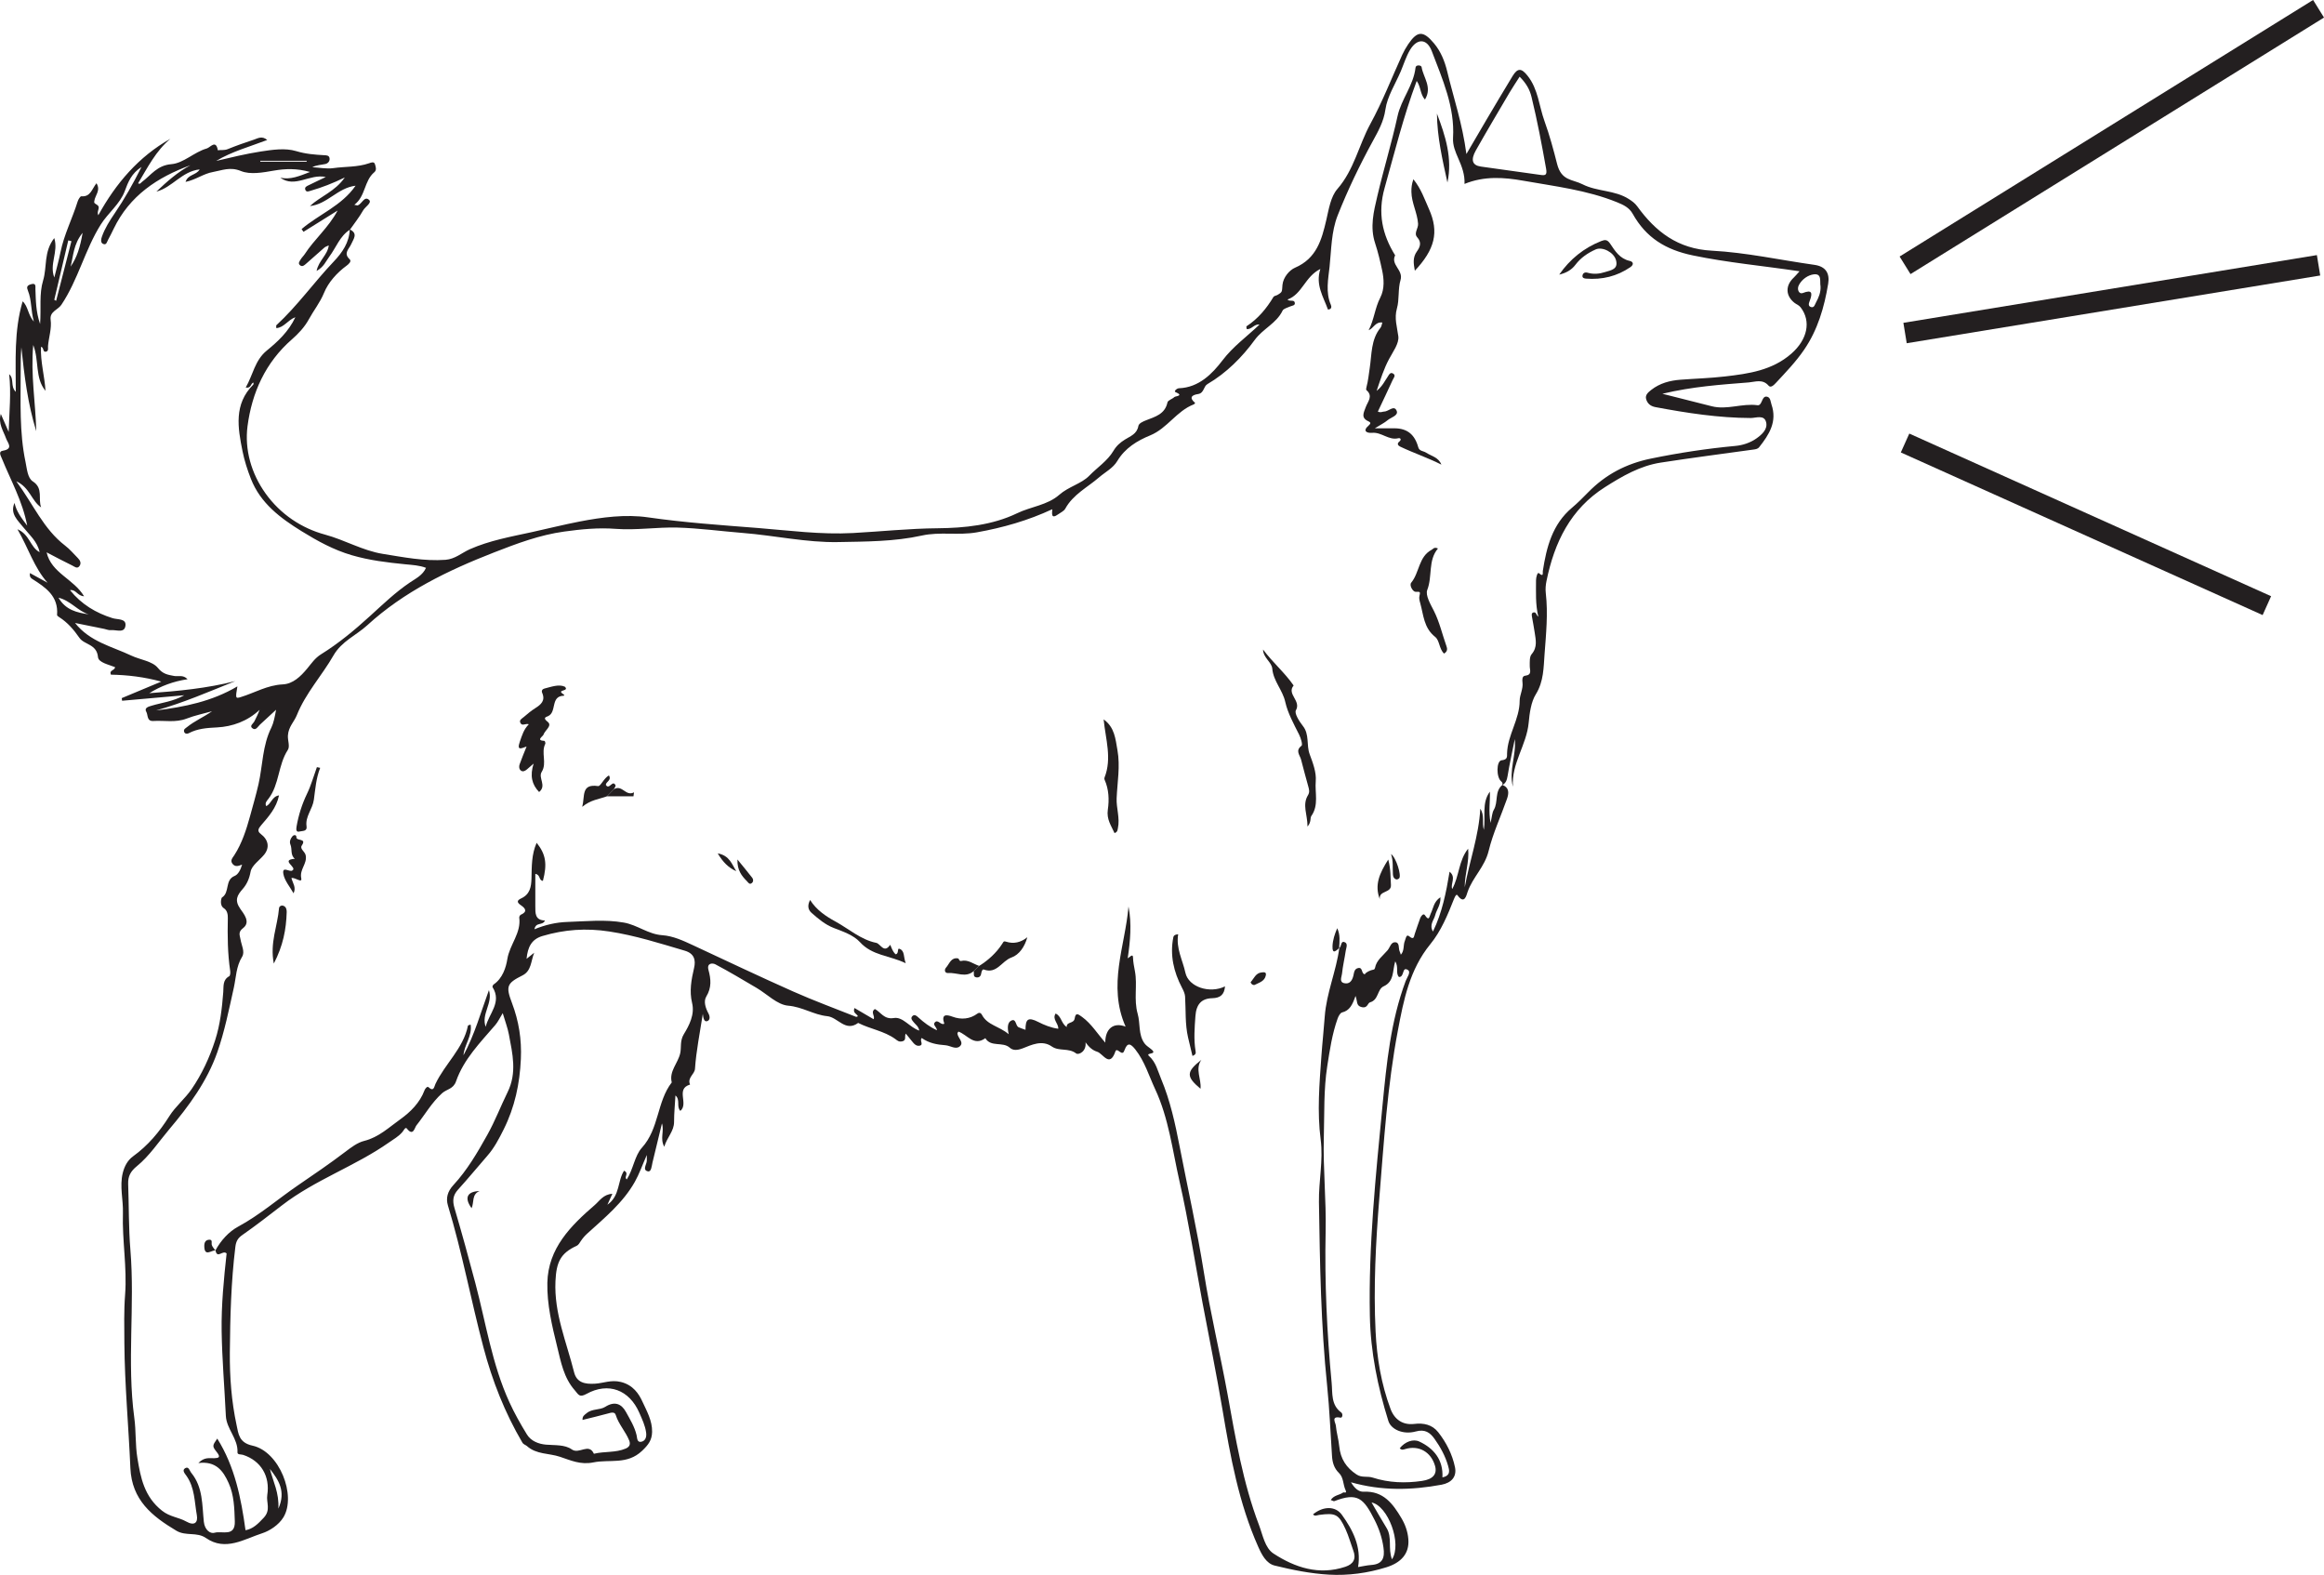 <?xml version="1.0" encoding="UTF-8"?>
<svg xmlns="http://www.w3.org/2000/svg" xmlns:xlink="http://www.w3.org/1999/xlink" width="224.816pt" height="152.325pt" viewBox="0 0 224.816 152.325" version="1.1">
<defs>
<clipPath id="clip1">
  <path d="M 0 3 L 177 3 L 177 152.324 L 0 152.324 Z M 0 3 "/>
</clipPath>
<clipPath id="clip2">
  <path d="M 172 0 L 224.816 0 L 224.816 37 L 172 37 Z M 172 0 "/>
</clipPath>
<clipPath id="clip3">
  <path d="M 172 14 L 224.816 14 L 224.816 44 L 172 44 Z M 172 14 "/>
</clipPath>
<clipPath id="clip4">
  <path d="M 172 31 L 224.816 31 L 224.816 70 L 172 70 Z M 172 31 "/>
</clipPath>
</defs>
<g id="surface1">
<g clip-path="url(#clip1)" clip-rule="nonzero">
<path style=" stroke:none;fill-rule:evenodd;fill:rgb(13.73%,12.16%,12.549%);fill-opacity:1;" d="M 29.668 15.637 C 29.668 15.609 29.664 15.578 29.664 15.551 L 25.18 15.551 C 25.18 15.578 25.18 15.609 25.18 15.637 Z M 7.992 22.52 C 7.09 23.625 7.105 24.754 6.828 25.789 C 7.445 24.906 7.754 23.906 7.992 22.52 M 8.59 59.422 C 7.535 59.113 6.84 58.098 5.66 57.809 C 6.352 59.016 7.453 59.25 8.59 59.422 M 26.926 145.918 C 27.684 144.234 26.945 143.145 26.109 142.074 C 26.41 143.277 27.023 144.398 26.926 145.918 M 5.25 28.996 C 5.309 29.031 5.367 29.062 5.43 29.094 L 6.91 23.328 C 6.809 23.305 6.707 23.277 6.605 23.25 C 6.152 25.168 5.699 27.082 5.25 28.996 M 134.656 150.82 C 135.652 149.305 134.266 145.629 132.68 145.32 C 133.164 146.145 133.629 146.977 134.133 147.789 C 134.695 148.699 134.254 149.77 134.656 150.82 M 176.113 27.699 C 176.02 27.234 176.281 26.438 175.457 26.535 C 174.914 26.602 174.324 26.996 174.023 27.562 C 173.789 27.996 174.039 28.48 174.391 28.344 C 175.289 27.988 175.352 28.328 175.082 29.059 C 175.004 29.281 174.852 29.594 175.191 29.699 C 175.508 29.793 175.562 29.453 175.68 29.242 C 175.938 28.766 176.145 28.273 176.113 27.699 M 147.004 7.418 C 146.645 7.984 146.324 8.457 146.031 8.949 C 144.938 10.809 143.832 12.664 142.77 14.543 C 142.242 15.484 142.434 15.992 143.246 16.109 C 145.156 16.375 147.062 16.637 148.973 16.91 C 149.465 16.984 149.684 16.973 149.566 16.32 C 149.152 13.996 148.715 11.68 148.156 9.383 C 147.984 8.664 147.641 8.055 147.004 7.418 M 131.129 96.328 C 130.836 97.176 130.566 97.746 129.824 97.926 C 129.645 97.973 129.48 98.289 129.398 98.512 C 128.867 100 128.633 101.586 128.395 103.117 C 128.039 105.379 128.125 107.715 128.062 110.02 C 127.98 113.047 128.305 116.074 128.238 119.094 C 128.133 124 128.359 128.883 128.82 133.762 C 128.914 134.738 128.738 135.879 129.742 136.613 C 129.93 136.746 129.875 137.16 129.668 137.117 C 128.727 136.934 129.195 137.598 129.223 137.871 C 129.285 138.547 129.488 139.215 129.555 139.895 C 129.672 141.09 130.23 141.957 131.234 142.617 C 131.738 142.949 132.273 142.75 132.789 142.914 C 134.344 143.418 135.949 143.473 137.57 143.234 C 138.609 143.082 139.051 142.582 138.82 141.777 C 138.43 140.422 137.246 139.758 135.93 140.156 C 135.754 140.207 135.594 140.281 135.406 140.078 C 135.898 139.449 136.699 139.148 137.297 139.426 C 138.691 140.074 139.629 141.191 139.535 142.891 C 140.367 142.73 140.199 142.172 140.082 141.766 C 139.812 140.824 139.34 139.965 138.773 139.168 C 138.344 138.566 137.855 138.203 136.957 138.453 C 135.738 138.789 134.562 138.258 134.305 137.434 C 133.273 134.129 132.586 130.773 132.516 127.285 C 132.379 120.465 133.086 113.695 133.738 106.922 C 134.133 102.855 134.527 98.766 135.98 94.883 C 136.109 94.539 136.527 94.02 136.188 93.812 C 135.602 93.453 135.887 94.508 135.332 94.496 C 134.977 94.121 135.332 93.559 134.969 92.984 C 134.695 93.918 134.875 94.934 133.848 95.398 C 133.223 95.68 133.379 96.719 132.527 96.949 C 132.301 97.012 132.297 97.535 131.754 97.418 C 131.156 97.289 131.336 96.852 131.129 96.328 M 51.676 92.148 C 51.352 92.961 51.41 93.906 50.547 94.34 C 49.016 95.105 48.914 95.398 49.531 97.023 C 50.191 98.762 50.473 100.547 50.387 102.422 C 50.281 104.816 49.801 107.082 48.723 109.238 C 48.27 110.148 47.809 111.031 47.137 111.797 C 46.188 112.883 45.277 114 44.305 115.066 C 43.805 115.617 43.762 116.145 43.965 116.84 C 44.676 119.258 45.348 121.688 45.988 124.121 C 47.008 127.977 47.598 131.953 49.273 135.613 C 49.766 136.691 50.352 137.734 50.973 138.742 C 51.367 139.387 52.109 139.664 52.809 139.727 C 53.668 139.801 54.633 139.707 55.312 140.188 C 56.031 140.695 56.957 139.52 57.453 140.609 C 58.465 140.359 59.547 140.527 60.531 140.105 C 60.91 139.941 61.008 139.684 60.867 139.328 C 60.52 138.457 59.848 137.766 59.562 136.852 C 59.461 136.52 59.102 136.633 58.809 136.715 C 58 136.938 57.184 137.129 56.352 137.336 C 56.328 136.961 56.547 136.855 56.746 136.688 C 57.277 136.234 58.027 136.402 58.551 136.07 C 59.453 135.496 60.117 135.77 60.551 136.562 C 60.945 137.281 61.391 137.992 61.582 138.816 C 61.645 139.09 61.613 139.57 62.082 139.438 C 62.438 139.336 62.562 138.992 62.504 138.559 C 62.41 137.863 62.109 137.254 61.84 136.633 C 60.875 134.43 58.852 133.652 56.734 134.82 C 56.031 135.207 55.957 134.871 55.609 134.477 C 54.527 133.254 54.262 131.727 53.895 130.238 C 53.395 128.211 52.906 126.152 52.949 124.07 C 53.023 120.734 55.207 118.559 57.539 116.547 C 58 116.148 58.363 115.516 59.238 115.465 C 59.066 115.848 58.945 116.109 58.758 116.523 C 60 115.656 59.723 114.211 60.371 113.23 C 60.902 113.504 60.309 113.832 60.633 114.074 C 61.262 113.102 61.395 111.773 62.094 111.012 C 63.773 109.168 63.535 106.559 64.984 104.691 C 64.707 103.613 65.586 102.84 65.801 101.875 C 65.93 101.305 65.754 100.684 66.152 100.027 C 66.66 99.195 67.223 98.129 66.953 97.02 C 66.672 95.855 66.879 94.754 67.141 93.629 C 67.324 92.848 67.16 92.219 66.234 91.949 C 63.824 91.238 61.457 90.48 58.938 90.094 C 56.684 89.75 54.602 89.902 52.477 90.531 C 51.422 90.844 51.051 91.594 50.938 92.738 C 51.258 92.48 51.465 92.316 51.676 92.148 M 145.34 75.918 C 146.031 76.199 145.965 76.746 145.773 77.289 C 145.188 78.957 144.418 80.605 144.012 82.281 C 143.633 83.859 142.453 84.852 141.969 86.273 C 141.855 86.594 141.672 87.52 141 86.598 C 140.922 86.492 140.82 86.531 140.66 86.934 C 140.051 88.48 139.406 90.051 138.363 91.324 C 136.359 93.777 135.781 96.73 135.227 99.668 C 134.211 105.008 133.875 110.43 133.434 115.84 C 133.086 120.156 132.859 124.465 133.07 128.789 C 133.195 131.348 133.613 133.859 134.516 136.273 C 134.906 137.324 135.73 137.852 136.812 137.723 C 137.715 137.613 138.547 137.789 139.129 138.527 C 139.914 139.527 140.488 140.656 140.75 141.906 C 140.941 142.836 140.402 143.422 139.453 143.602 C 136.547 144.141 133.656 144.207 130.688 143.367 C 131.027 143.922 131.406 144.309 131.938 144.281 C 133.832 144.191 134.75 145.457 135.566 146.832 C 135.934 147.445 136.184 148.148 136.238 148.871 C 136.355 150.277 135.52 151.148 134.121 151.586 C 132.293 152.156 130.426 152.406 128.559 152.301 C 126.793 152.203 125.023 151.844 123.305 151.422 C 122.496 151.223 122.062 150.383 121.715 149.602 C 119.836 145.379 119.023 140.879 118.262 136.363 C 117.68 132.898 116.977 129.457 116.328 126.008 C 115.598 122.094 114.984 118.152 114.105 114.273 C 113.422 111.273 113.062 108.16 111.742 105.336 C 111.141 104.047 110.734 102.656 109.828 101.504 C 109.387 100.949 109.066 100.777 108.785 101.566 C 108.684 101.863 108.562 101.895 108.336 101.738 C 108.195 101.641 107.988 101.445 107.902 101.691 C 107.34 103.316 106.707 101.895 106.133 101.723 C 105.73 101.598 105.367 101.324 105.012 100.812 C 105.117 101.711 104.332 102.062 104.105 101.891 C 103.375 101.324 102.457 101.707 101.758 101.223 C 100.793 100.547 99.758 101.078 98.938 101.395 C 98.375 101.609 97.98 101.602 97.684 101.336 C 96.992 100.719 95.863 101.316 95.32 100.414 C 94.203 101.23 93.562 100.062 92.715 99.777 C 92.676 99.848 92.613 99.906 92.617 99.957 C 92.648 100.395 93.297 100.816 92.844 101.207 C 92.457 101.543 91.914 101.129 91.465 101.098 C 90.621 101.035 89.863 100.898 89.168 100.398 C 88.926 100.629 89.383 101.039 88.98 101.137 C 88.617 101.223 88.395 100.922 88.188 100.668 C 88.008 100.449 87.828 100.227 87.625 99.973 C 87.457 100.23 87.742 100.645 87.242 100.727 C 86.938 100.781 86.82 100.652 86.609 100.496 C 85.531 99.715 84.184 99.531 83.016 98.938 C 81.777 99.848 81.055 98.387 80.02 98.285 C 78.727 98.156 77.621 97.383 76.242 97.27 C 75.184 97.18 74.207 96.148 73.184 95.547 C 71.867 94.773 70.555 93.984 69.207 93.273 C 68.93 93.125 68.352 93.133 68.535 93.816 C 68.777 94.699 68.852 95.52 68.324 96.387 C 68.039 96.855 68.25 97.5 68.539 98.035 C 68.676 98.293 68.727 98.684 68.387 98.773 C 68.129 98.844 68.027 98.488 67.988 98.066 C 67.699 99.941 67.348 101.641 67.23 103.379 C 67.195 103.906 66.461 104.242 66.754 104.898 C 65.324 105.328 66.645 106.738 65.816 107.449 C 65.406 107.031 65.84 106.371 65.34 105.953 C 65.293 106.832 65.207 107.668 65.207 108.508 C 65.211 109.406 64.543 109.973 64.258 110.914 C 63.82 110.105 64.281 109.422 64.035 108.656 C 63.707 110.012 63.41 111.23 63.117 112.449 C 63.039 112.789 63.008 113.375 62.672 113.293 C 62.133 113.164 62.535 112.656 62.566 112.305 C 62.578 112.199 62.57 112.094 62.57 111.711 C 62.121 112.73 61.836 113.555 61.414 114.305 C 60.277 116.324 58.5 117.777 56.82 119.301 C 56.574 119.523 56.379 119.75 56.199 120.016 C 56.082 120.195 55.961 120.418 55.785 120.496 C 54.211 121.211 53.816 122.098 53.734 123.918 C 53.59 127.027 54.809 129.816 55.535 132.723 C 55.789 133.738 56.598 133.891 57.559 133.832 C 58.379 133.785 59.109 133.434 60.059 133.664 C 61.242 133.953 61.809 134.82 62.148 135.57 C 62.555 136.457 63.105 137.406 63.082 138.496 C 63.062 139.297 62.73 139.734 62.113 140.324 C 60.664 141.703 58.977 141.121 57.398 141.445 C 56.148 141.699 55.203 141.242 54.16 140.898 C 53.102 140.543 51.891 140.691 50.969 139.859 C 50.852 139.754 50.645 139.719 50.527 139.52 C 48.832 136.629 47.625 133.57 46.766 130.316 C 45.559 125.758 44.703 121.113 43.332 116.598 C 43.117 115.887 43.293 115.234 43.859 114.621 C 45.195 113.176 46.168 111.504 47.137 109.773 C 47.898 108.414 48.43 107.004 49.102 105.637 C 50.031 103.754 49.578 101.914 49.227 100.047 C 49.109 99.414 48.871 98.805 48.633 97.992 C 48.348 98.453 48.176 98.832 47.918 99.133 C 46.465 100.828 44.863 102.438 44.113 104.594 C 43.855 105.34 43.203 105.344 42.77 105.734 C 41.762 106.641 41.109 107.809 40.281 108.852 C 40.105 109.07 39.977 109.957 39.352 109.145 C 39.215 108.973 39.051 109.344 38.93 109.484 C 38.562 109.922 38.086 110.18 37.629 110.5 C 34.34 112.809 30.477 114.109 27.266 116.59 C 26.012 117.559 24.742 118.543 23.434 119.457 C 23.012 119.75 22.836 120.059 22.77 120.582 C 22.352 123.977 22.266 127.375 22.234 130.793 C 22.215 133.191 22.391 135.523 22.887 137.84 C 23.066 138.676 23.109 139.539 24.426 139.824 C 27.027 140.391 28.695 144.648 27.418 146.754 C 26.945 147.527 26.047 148.078 25.367 148.297 C 23.641 148.852 21.816 150.07 19.93 148.762 C 19.039 148.141 17.988 148.605 17.059 148.051 C 14.699 146.641 12.75 145.086 12.613 141.992 C 12.441 137.965 12.062 133.949 12.031 129.918 C 12.023 128.352 11.98 126.777 12.102 125.219 C 12.301 122.578 11.809 119.969 11.891 117.328 C 11.934 116.047 11.555 114.758 11.875 113.453 C 12.039 112.793 12.348 112.223 12.867 111.844 C 14.324 110.793 15.43 109.469 16.383 107.953 C 16.98 107.004 17.902 106.266 18.539 105.336 C 19.531 103.887 20.27 102.297 20.812 100.613 C 21.301 99.09 21.477 97.527 21.598 95.949 C 21.641 95.391 21.527 94.777 22.172 94.422 C 22.27 94.371 22.293 94.086 22.27 93.922 C 22.016 92.223 22.004 90.516 22.039 88.805 C 22.047 88.5 22.004 88.07 21.66 87.848 C 21.199 87.555 21.418 86.84 21.469 86.809 C 22.254 86.324 21.727 85.109 22.699 84.719 C 23.043 84.582 23.281 84.113 23.418 83.625 C 23.078 83.754 22.785 83.871 22.527 83.59 C 22.211 83.246 22.504 82.965 22.66 82.723 C 23.41 81.57 23.84 80.203 24.18 78.973 C 24.449 77.984 24.773 76.879 25.008 75.844 C 25.418 74.031 25.379 72.105 26.258 70.355 C 26.453 69.965 26.594 69.301 26.707 68.648 C 26.188 69.125 25.66 69.602 25.148 70.086 C 24.945 70.277 24.762 70.656 24.461 70.469 C 24.066 70.223 24.504 69.992 24.609 69.766 C 24.781 69.414 24.965 69.074 25.109 68.656 C 23.949 69.758 22.465 70.281 21.004 70.355 C 20.004 70.406 19.113 70.465 18.238 70.926 C 18.102 70.992 17.863 70.992 17.805 70.754 C 17.75 70.531 17.945 70.445 18.078 70.336 C 18.824 69.727 19.715 69.355 20.512 68.793 C 19.688 69.027 18.844 69.195 18.051 69.504 C 16.988 69.914 15.906 69.668 14.84 69.734 C 14.18 69.777 14.332 69.148 14.152 68.848 C 13.922 68.457 14.371 68.344 14.688 68.25 C 15.672 67.953 16.719 67.859 17.824 67.246 C 15.688 67.438 13.75 67.605 11.812 67.777 C 11.805 67.691 11.793 67.609 11.777 67.523 C 13.055 66.988 14.328 66.457 15.602 65.926 C 13.973 65.48 12.355 65.281 10.73 65.254 C 10.531 64.797 11.109 64.867 11.129 64.527 C 10.527 64.281 9.527 64.086 9.48 63.555 C 9.367 62.285 8.148 62.367 7.688 61.699 C 7.129 60.895 6.539 60.207 5.727 59.691 C 5.641 59.637 5.512 59.543 5.52 59.48 C 5.668 57.66 4.418 56.82 3.125 56 C 2.973 55.906 2.844 55.773 2.898 55.43 C 3.484 55.75 4.047 56.059 4.602 56.363 C 3.293 54.891 2.758 53.035 1.691 51.191 C 2.883 51.695 2.91 52.922 3.832 53.406 C 3.613 52.363 2.848 51.75 2.258 51.004 C 1.727 50.332 0.938 49.688 1.406 48.641 C 1.582 49.465 2.07 50.094 2.633 50.844 C 2.172 48.453 1.043 46.469 0.195 44.379 C 0.07 44.074 -0.184 43.668 0.273 43.594 C 1.332 43.418 0.742 42.832 0.598 42.43 C 0.324 41.664 -0.195 40.969 0.078 40.035 C 0.309 40.566 0.543 41.094 0.84 41.773 C 0.898 39.793 1.09 38.004 0.887 36.191 C 1.406 36.641 0.973 37.352 1.527 37.898 C 1.531 34.914 1.34 32.023 2.191 29.145 C 2.734 29.637 2.688 30.445 3.277 31.105 C 2.969 30.008 3.074 29.023 2.703 28.117 C 2.57 27.789 2.586 27.617 2.984 27.496 C 3.523 27.328 3.418 27.73 3.426 27.961 C 3.469 29.035 3.457 30.113 3.879 31.336 C 3.992 29.805 3.773 28.434 4.172 27.121 C 4.566 25.828 4.211 24.355 5.25 23.027 C 5.668 24.371 4.75 25.543 5.254 26.84 C 5.469 25.969 5.691 25.188 5.852 24.391 C 6.195 22.688 7 21.137 7.512 19.488 C 7.574 19.293 7.762 18.977 7.867 18.984 C 8.758 19.066 8.891 18.277 9.332 17.723 C 9.77 18.41 9.191 18.898 9.125 19.438 C 9.102 19.613 9.066 19.613 9.375 19.805 C 9.797 20.07 9.305 20.391 9.508 20.82 C 11.219 17.719 13.414 15.156 16.484 13.422 C 15.07 14.602 14.281 16.207 13.359 17.73 C 13.562 17.848 13.629 17.672 13.73 17.598 C 14.613 16.941 15.195 15.992 16.57 15.879 C 17.762 15.785 18.773 14.711 19.996 14.363 C 20.34 14.27 20.887 13.457 21.074 14.535 C 21.387 14.484 21.703 14.559 22.023 14.426 C 22.859 14.086 23.707 13.789 24.562 13.508 C 24.938 13.387 25.332 13.102 25.852 13.539 C 24.133 14.195 22.43 14.652 20.91 15.566 C 22.344 15.227 23.762 14.883 25.207 14.656 C 26.359 14.48 27.59 14.297 28.641 14.613 C 29.57 14.895 30.453 14.961 31.375 15.012 C 31.59 15.023 31.84 15.027 31.879 15.301 C 31.926 15.602 31.711 15.812 31.473 15.863 C 31.066 15.953 30.641 15.953 30.211 16.172 C 30.887 16.207 31.582 16.355 32.242 16.262 C 33.395 16.098 34.586 16.18 35.707 15.789 C 35.91 15.715 36.184 15.609 36.266 15.867 C 36.34 16.109 36.473 16.441 36.207 16.66 C 35.211 17.496 35.379 18.973 34.277 19.809 C 34.496 19.848 34.562 19.879 34.613 19.863 C 35.012 19.719 35.258 18.91 35.707 19.34 C 36 19.621 35.324 19.996 35.125 20.355 C 34.758 21.004 34.285 21.594 33.859 22.207 C 32.871 22.832 32.516 23.945 31.855 24.824 C 31.527 25.262 31.332 25.816 30.625 26.207 C 30.832 25.184 31.688 24.68 31.805 23.734 C 31.613 23.824 31.48 23.859 31.387 23.941 C 30.785 24.461 30.199 24.992 29.602 25.516 C 29.441 25.652 29.258 25.836 29.035 25.664 C 28.793 25.48 28.98 25.27 29.082 25.098 C 29.191 24.91 29.359 24.762 29.477 24.582 C 30.406 23.141 31.773 22.027 32.66 20.363 C 31.477 21.105 30.418 21.766 29.359 22.422 C 29.297 22.336 29.234 22.246 29.176 22.156 C 30.852 20.727 33.055 19.91 34.398 17.961 C 32.656 18.172 31.656 19.762 29.98 19.93 C 31.004 18.98 32.414 18.523 33.355 17.164 C 32.184 17.734 31.152 18.129 30.09 18.438 C 29.879 18.496 29.648 18.625 29.539 18.363 C 29.43 18.094 29.691 17.996 29.879 17.906 C 30.387 17.652 30.902 17.414 31.516 17.121 C 29.957 16.781 28.543 18.219 27.113 17.188 C 28.098 17.406 28.957 17.031 29.992 16.633 C 28.719 16.273 27.602 16.312 26.504 16.5 C 25.422 16.688 24.215 16.914 23.301 16.539 C 22.254 16.113 21.496 16.477 20.598 16.637 C 19.691 16.793 18.945 17.391 17.949 17.594 C 18.188 16.848 18.977 16.961 19.316 16.387 C 17.598 16.562 16.652 18.145 15.129 18.531 C 16.156 17.559 17.191 16.633 18.426 15.98 C 15.223 17.145 12.535 18.934 11 22.121 C 10.824 22.48 10.656 22.836 10.461 23.18 C 10.352 23.375 10.301 23.75 9.965 23.586 C 9.711 23.461 9.773 23.141 9.855 22.902 C 10.145 22.074 10.609 21.348 11.098 20.629 C 12.043 19.246 12.859 17.793 13.691 16.145 C 12.711 16.785 12.398 17.594 12.07 18.484 C 11.605 19.734 10.457 20.59 9.75 21.715 C 8.211 24.164 7.562 27.059 5.934 29.484 C 5.605 29.973 4.797 30.125 4.898 30.914 C 5.016 31.785 4.715 32.617 4.645 33.473 C 4.629 33.668 4.727 33.953 4.445 34.016 C 4.109 34.086 4.27 33.598 3.965 33.543 C 3.902 34.992 4.316 36.371 4.402 37.801 C 3.359 36.551 3.805 34.867 3.215 33.367 C 2.953 36.238 3.445 38.961 3.508 41.707 C 2.684 39.051 2.352 36.332 2.066 33.598 C 2 34.387 2 35.172 2 35.957 C 2.004 38.875 1.863 41.797 2.469 44.68 C 2.609 45.352 2.664 46.23 3.172 46.559 C 4.219 47.234 3.66 48.246 3.98 49.074 C 3.047 48.453 2.895 47.156 1.578 46.551 C 3.223 48.781 4.211 51.172 6.297 52.77 C 6.754 53.117 7.129 53.57 7.535 53.98 C 7.754 54.199 7.887 54.473 7.688 54.75 C 7.473 55.051 7.207 54.805 7.016 54.711 C 6.176 54.305 5.355 53.863 4.508 53.422 C 4.969 55.434 7.117 55.977 8.133 57.672 C 7.465 57.633 7.363 56.988 6.773 57.082 C 7.887 58.461 9.281 59.285 10.887 59.789 C 11.363 59.938 12.184 59.816 12.141 60.461 C 12.082 61.305 11.238 60.887 10.723 60.949 C 10.52 60.973 10.301 60.871 10.09 60.828 C 9.172 60.641 8.25 60.453 7.258 60.254 C 8.707 62.082 10.828 62.523 12.691 63.406 C 13.559 63.816 14.727 63.938 15.266 64.594 C 15.77 65.215 16.25 65.262 16.84 65.379 C 17.242 65.457 17.707 65.23 18.145 65.695 C 16.77 65.898 15.562 66.352 14.438 67.047 C 17.238 66.836 20.02 66.582 22.766 65.875 C 20.227 66.895 17.73 67.98 15.102 68.715 C 17.828 68.375 20.5 67.848 22.965 66.387 C 22.766 67.535 22.777 67.582 23.293 67.422 C 24.641 67.008 25.863 66.266 27.348 66.195 C 28.34 66.148 29.078 65.434 29.723 64.656 C 30.125 64.172 30.469 63.648 31.059 63.281 C 32.77 62.223 34.344 60.906 35.805 59.574 C 37.047 58.445 38.25 57.285 39.645 56.344 C 40.234 55.945 40.887 55.641 41.211 54.922 C 40.566 54.676 39.887 54.645 39.207 54.578 C 37.461 54.406 35.738 54.199 34.023 53.699 C 32.258 53.18 30.707 52.324 29.184 51.383 C 27.129 50.113 25.199 48.68 24.273 46.316 C 23.934 45.453 23.645 44.551 23.461 43.641 C 23.004 41.375 22.602 39.094 24.504 37.195 C 24.535 37.16 24.516 37.074 24.52 37 C 24.227 37.07 24.332 37.578 23.77 37.484 C 24.473 36.266 24.645 34.855 25.809 33.906 C 26.883 33.027 27.914 32.078 28.574 30.68 C 27.828 30.957 27.484 31.676 26.73 31.738 C 26.73 31.586 26.699 31.488 26.734 31.457 C 28.777 29.574 30.383 27.297 32.289 25.293 C 33.117 24.422 33.785 23.453 33.836 22.188 C 34.672 22.59 34.184 23.121 33.973 23.617 C 33.77 24.086 33.184 24.484 33.828 25.082 C 34.031 25.273 33.738 25.543 33.535 25.691 C 32.582 26.387 31.754 27.324 31.348 28.32 C 30.953 29.285 30.344 30.023 29.879 30.879 C 29.449 31.668 28.824 32.309 28.254 32.809 C 25.664 35.062 24.367 38.004 23.945 41.215 C 23.652 43.465 24.297 45.785 25.691 47.73 C 27.129 49.738 29.184 51.098 31.441 51.707 C 33.359 52.227 35.086 53.258 37.023 53.57 C 39.027 53.891 41.043 54.297 43.102 54.145 C 44.02 54.074 44.668 53.473 45.441 53.125 C 47.355 52.277 49.418 51.91 51.438 51.469 C 52.977 51.133 54.508 50.746 56.059 50.445 C 58.262 50.02 60.531 49.727 62.691 50.039 C 66.215 50.547 69.754 50.789 73.285 51.066 C 76.348 51.309 79.387 51.723 82.52 51.555 C 85.234 51.406 87.961 51.117 90.699 51.094 C 93.316 51.07 96 50.793 98.387 49.645 C 99.734 48.992 101.324 48.867 102.473 47.855 C 103.363 47.07 104.625 46.781 105.367 46.016 C 106.141 45.219 107.133 44.578 107.707 43.613 C 108.004 43.109 108.371 42.797 108.828 42.512 C 109.355 42.18 109.984 41.98 110.121 41.207 C 110.172 40.938 110.559 40.773 110.875 40.648 C 111.742 40.305 112.695 40.066 112.938 38.918 C 112.984 38.711 113.398 38.602 113.605 38.402 C 113.711 38.305 114.57 38.289 113.703 37.918 C 113.539 37.848 113.832 37.559 114.055 37.551 C 115.977 37.484 117.285 36.133 118.25 34.867 C 119.285 33.504 120.617 32.562 121.844 31.387 C 121.316 31.324 121.094 31.879 120.602 31.832 C 120.594 31.734 120.547 31.582 120.582 31.559 C 121.695 30.832 122.516 29.844 123.191 28.719 C 123.254 28.613 123.449 28.602 123.574 28.527 C 124.09 28.227 124 28.211 124.062 27.551 C 124.137 26.809 124.746 26.121 125.273 25.895 C 127.363 24.996 127.852 23.203 128.301 21.281 C 128.543 20.242 128.723 19.023 129.375 18.277 C 130.996 16.418 131.441 14.039 132.57 11.973 C 133.742 9.828 134.629 7.531 135.645 5.305 C 135.812 4.945 136.008 4.598 136.23 4.27 C 137.113 2.965 137.68 2.945 138.73 4.203 C 139.387 4.992 139.758 5.922 140 6.918 C 140.613 9.469 141.469 11.953 141.855 14.898 C 142.621 13.586 143.219 12.559 143.824 11.535 C 144.652 10.141 145.477 8.742 146.32 7.359 C 146.812 6.555 147.18 6.578 147.773 7.328 C 148.805 8.625 148.879 10.258 149.414 11.73 C 149.902 13.078 150.289 14.516 150.625 15.844 C 151.043 17.512 152.113 17.328 153.078 17.82 C 154.512 18.551 156.207 18.371 157.578 19.258 C 157.887 19.457 158.156 19.648 158.375 19.949 C 160.16 22.414 162.301 24.074 165.598 24.246 C 168.922 24.422 172.215 25.152 175.523 25.617 C 176.625 25.773 177.016 26.438 176.852 27.441 C 176.477 29.719 175.84 31.914 174.512 33.844 C 173.723 34.996 172.754 36.004 171.805 37.023 C 171.605 37.234 171.305 37.555 171.086 37.301 C 170.512 36.629 169.785 36.938 169.176 36.988 C 166.461 37.203 163.73 37.387 160.812 38.086 C 162.566 38.531 164.078 38.906 165.586 39.293 C 167.074 39.672 168.535 38.988 170.02 39.195 C 170.227 39.223 170.332 39.027 170.406 38.863 C 170.531 38.602 170.637 38.254 170.996 38.387 C 171.273 38.488 171.277 38.848 171.367 39.121 C 171.938 40.781 171.145 42.031 170.18 43.246 C 170.023 43.441 169.812 43.453 169.602 43.484 C 166.625 43.898 163.637 44.281 160.664 44.742 C 158.668 45.047 156.945 46.047 155.266 47.113 C 151.922 49.23 150.367 52.461 149.605 56.184 C 149.523 56.57 149.488 56.98 149.535 57.367 C 149.762 59.348 149.559 61.344 149.414 63.293 C 149.32 64.52 149.344 65.91 148.574 67.145 C 148.105 67.895 147.965 68.988 147.879 69.91 C 147.68 72.059 146.191 73.859 146.355 76.09 C 145.938 74.523 146.699 73.031 146.535 71.488 C 146.297 72.684 146.031 73.871 145.836 75.07 C 145.77 75.461 145.668 75.754 145.316 75.941 C 145.391 75.789 145.344 75.68 145.219 75.574 C 144.734 75.184 144.742 73.586 145.262 73.535 C 145.855 73.473 145.781 73.18 145.789 72.859 C 145.84 71.082 147.008 69.578 147.008 67.77 C 147.008 67.207 147.363 66.629 147.281 66.004 C 147.25 65.766 147.234 65.395 147.527 65.359 C 148.242 65.273 147.98 64.82 147.984 64.418 C 147.988 64.027 147.949 63.52 148.168 63.27 C 148.75 62.586 148.562 61.875 148.457 61.152 C 148.387 60.652 148.281 60.156 148.199 59.66 C 148.176 59.488 148.117 59.277 148.371 59.23 C 148.617 59.188 148.598 59.492 148.812 59.645 C 148.52 58.426 148.594 57.27 148.59 56.117 C 148.59 55.84 148.73 55.312 148.871 55.438 C 149.352 55.863 149.223 55.402 149.246 55.234 C 149.605 52.922 150.164 50.711 152.07 49.109 C 152.621 48.645 153.133 48.129 153.637 47.613 C 155.32 45.895 157.305 44.848 159.703 44.355 C 162.418 43.797 165.133 43.387 167.887 43.129 C 168.57 43.066 169.297 42.836 169.895 42.418 C 170.438 42.035 171.012 41.527 170.852 40.848 C 170.672 40.078 169.867 40.434 169.363 40.43 C 166.254 40.422 163.199 39.949 160.152 39.379 C 159.645 39.285 159.355 39.016 159.238 38.586 C 159.133 38.191 159.457 37.934 159.742 37.707 C 160.57 37.059 161.539 36.805 162.562 36.727 C 164 36.617 165.441 36.578 166.875 36.41 C 169.164 36.145 171.438 35.824 173.289 34.207 C 174.844 32.848 175.227 31.078 174.188 29.73 C 174.02 29.508 173.793 29.445 173.605 29.301 C 172.719 28.613 172.695 27.617 173.523 26.848 C 173.672 26.707 173.801 26.547 174.082 26.238 C 170.52 25.707 167.113 25.402 163.758 24.703 C 161.105 24.152 159.227 22.977 157.945 20.684 C 157.609 20.082 157.059 19.816 156.43 19.562 C 153.508 18.379 150.406 18.02 147.348 17.477 C 145.461 17.141 143.562 17.016 141.672 17.789 C 141.715 16.898 141.418 16.109 141.062 15.305 C 140.797 14.699 140.52 14.059 140.562 13.34 C 140.746 10.332 139.531 7.652 138.508 4.949 C 138.035 3.711 137.082 3.684 136.395 4.836 C 136.016 5.48 135.793 6.219 135.5 6.91 C 134.98 8.137 134.199 9.324 134.02 10.594 C 133.855 11.766 133.309 12.719 132.809 13.633 C 131.531 15.969 130.383 18.355 129.406 20.824 C 128.777 22.414 128.793 24.164 128.617 25.812 C 128.496 26.938 128.215 28.277 128.742 29.48 C 128.816 29.648 128.836 29.926 128.461 29.938 C 128.02 28.699 127.23 27.547 127.727 26.016 C 126.23 26.754 125.98 28.457 124.543 28.973 C 124.801 29.211 125.191 28.938 125.254 29.281 C 125.309 29.562 124.992 29.555 124.805 29.641 C 124.547 29.762 124.168 29.844 124.07 30.047 C 123.48 31.281 122.176 31.785 121.375 32.883 C 120.164 34.543 118.645 36.074 116.801 37.152 C 116.41 37.379 116.484 38.027 115.895 38.113 C 115.309 38.199 114.984 38.453 115.617 38.973 C 115.57 39.023 115.535 39.094 115.48 39.113 C 113.824 39.746 112.926 41.426 111.27 42.109 C 110.016 42.621 108.832 43.336 108.086 44.586 C 107.676 45.277 106.922 45.656 106.324 46.168 C 105.199 47.141 103.809 47.82 103.051 49.199 C 102.926 49.43 102.617 49.562 102.387 49.73 C 101.637 50.273 101.781 49.637 101.793 49.254 C 99.438 50.348 97.023 51.039 94.496 51.488 C 92.711 51.805 90.926 51.41 89.168 51.801 C 86.508 52.387 83.77 52.379 81.086 52.43 C 78.016 52.488 74.945 51.793 71.855 51.547 C 69.746 51.379 67.641 51.086 65.52 51.027 C 63.531 50.977 61.531 51.301 59.578 51.152 C 57.867 51.02 56.223 51.188 54.574 51.414 C 52.219 51.738 49.996 52.57 47.777 53.438 C 43.332 55.172 39.074 57.23 35.527 60.477 C 34.453 61.457 33.055 62.012 32.258 63.398 C 31.137 65.352 29.57 67.035 28.715 69.168 C 28.453 69.824 27.906 70.285 27.852 71.137 C 27.82 71.613 28.07 72.188 27.84 72.539 C 26.895 73.988 27.035 75.852 25.98 77.246 C 25.84 77.43 25.59 77.648 25.75 77.969 C 26.254 77.742 26.301 77.035 26.992 76.93 C 26.738 78.156 25.977 78.984 25.266 79.816 C 24.988 80.141 24.855 80.387 25.227 80.664 C 25.977 81.227 26.109 81.988 25.543 82.676 C 25.09 83.223 24.355 83.707 24.242 84.309 C 24.117 84.984 23.887 85.516 23.477 85.984 C 22.938 86.598 22.664 87.07 23.25 87.91 C 23.547 88.344 24.285 89.18 23.516 89.766 C 22.996 90.16 23.207 90.48 23.266 90.859 C 23.355 91.422 23.719 92.059 23.418 92.543 C 22.84 93.477 22.84 94.531 22.621 95.523 C 22.152 97.625 21.73 99.75 21.02 101.777 C 20.035 104.586 18.277 106.973 16.363 109.238 C 15.344 110.445 14.465 111.793 13.242 112.793 C 12.629 113.293 12.375 113.77 12.398 114.504 C 12.477 116.629 12.438 118.754 12.613 120.879 C 13.062 126.289 12.262 131.727 12.992 137.137 C 13.168 138.41 13.078 139.723 13.289 141.012 C 13.605 142.941 13.957 144.762 15.676 146.117 C 16.434 146.719 17.273 146.746 18.012 147.16 C 18.812 147.613 19.172 147.27 19.039 146.535 C 18.809 145.254 18.844 143.879 18.035 142.742 C 17.875 142.516 17.582 142.203 17.914 142.004 C 18.262 141.797 18.34 142.258 18.508 142.461 C 19.645 143.848 19.547 145.57 19.719 147.191 C 19.801 147.969 20.336 148.379 20.77 148.246 C 21.449 148.039 22.766 148.695 22.715 147.141 C 22.672 145.879 22.648 144.621 22.117 143.438 C 21.586 142.254 20.887 141.293 19.188 141.508 C 19.781 140.902 20.266 141.055 20.711 141.039 C 21.145 141.027 21.367 140.961 21 140.488 C 20.508 139.859 20.531 139.844 21.016 139.141 C 22.715 141.848 23.32 144.879 23.75 148.004 C 24.48 147.875 24.961 147.387 25.516 146.793 C 26.223 146.035 25.742 145.32 25.855 144.602 C 26.141 142.789 25.246 141.277 23.512 140.715 C 23.316 140.652 22.961 140.719 22.973 140.477 C 23.043 139.145 21.906 138.219 21.848 136.934 C 21.719 134.207 21.484 131.488 21.441 128.762 C 21.402 126.215 21.656 123.672 21.922 121.234 C 21.543 120.863 21.02 121.801 20.844 120.941 L 20.836 120.949 C 21.363 119.977 22.133 119.129 23.051 118.633 C 25.133 117.512 26.906 115.953 28.836 114.637 C 30.352 113.602 31.906 112.543 33.387 111.418 C 33.957 110.988 34.57 110.512 35.234 110.348 C 36.641 110 37.656 109.016 38.746 108.242 C 39.688 107.57 40.621 106.656 41.066 105.453 C 41.125 105.289 41.336 105.043 41.445 105.148 C 41.973 105.641 42 105.098 42.121 104.844 C 43.043 102.891 44.82 101.414 45.27 99.199 C 45.273 99.164 45.387 99.152 45.527 99.098 C 45.699 100.203 44.906 101.055 44.836 102.066 C 45.914 100.07 46.52 97.891 47.297 95.766 C 47.707 97.02 46.527 98.082 46.984 99.316 C 47.277 98.047 48.578 96.957 47.648 95.477 C 47.617 95.43 47.684 95.266 47.75 95.219 C 48.621 94.633 48.949 93.57 49.078 92.762 C 49.305 91.355 50.434 90.242 50.23 88.75 C 50.219 88.668 50.297 88.516 50.371 88.48 C 51.039 88.188 50.848 87.867 50.398 87.562 C 50.035 87.312 49.938 87.113 50.422 86.891 C 51.254 86.504 51.395 85.801 51.414 84.949 C 51.441 83.805 51.414 82.633 51.914 81.516 C 52.805 82.629 52.949 83.562 52.52 85.195 C 52.105 85.172 52.301 84.594 51.785 84.523 C 51.785 85.574 51.785 86.605 51.785 87.641 C 51.789 88.305 51.734 89.004 52.715 89.031 C 52.496 89.562 51.84 89.137 51.699 89.879 C 52.77 89.441 53.812 89.207 54.867 89.172 C 56.688 89.113 58.5 88.91 60.336 89.23 C 61.656 89.457 62.703 90.363 64.062 90.453 C 65.109 90.527 66.078 90.977 67.027 91.418 C 70.258 92.922 73.473 94.453 76.727 95.898 C 78.723 96.785 80.777 97.539 82.809 98.348 C 82.855 98.367 82.934 98.312 82.992 98.293 C 82.891 98.051 82.465 97.984 82.66 97.496 C 83.277 97.859 83.879 98.207 84.508 98.578 C 84.68 98.266 84.18 97.898 84.633 97.594 C 85.207 97.887 85.508 98.625 86.469 98.465 C 87.348 98.316 87.996 99.375 88.926 99.68 C 88.848 99.266 88.586 99.113 88.41 98.895 C 88.258 98.703 88.016 98.48 88.293 98.25 C 88.496 98.082 88.699 98.281 88.855 98.422 C 89.379 98.898 89.93 99.32 90.637 99.648 C 90.613 99.324 90.23 99.145 90.41 98.914 C 90.723 98.512 91.008 99.207 91.348 99.012 C 91.027 98.07 91.547 98.113 92.145 98.336 C 92.977 98.648 93.84 98.566 94.547 98.039 C 94.742 97.895 94.902 97.984 94.984 98.145 C 95.504 99.156 96.645 99.242 97.582 100.031 C 97.43 99.398 97.461 98.871 97.848 98.703 C 98.316 98.5 98.227 99.211 98.535 99.355 C 98.727 99.445 98.934 99.504 99.203 99.605 C 99.207 98.598 99.414 98.32 100.453 98.852 C 100.969 99.117 101.68 99.418 102.375 99.5 C 102.395 98.953 101.766 98.598 102.113 98.031 C 102.68 98.273 102.641 98.965 103.188 99.34 C 103.16 98.777 103.883 99.051 103.965 98.488 C 104.055 97.887 104.316 98.098 104.688 98.367 C 105.582 99.023 106.148 99.965 106.922 100.844 C 106.906 99.531 107.699 98.832 108.887 99.297 C 107.117 95.285 108.848 91.512 109.168 87.676 C 109.496 89.348 109.336 91.02 109.09 92.691 C 109.273 92.594 109.59 92.199 109.602 92.59 C 109.617 93.062 109.703 93.477 109.789 93.934 C 110.047 95.285 109.656 96.668 110.059 98.074 C 110.32 98.988 110.102 100.055 110.711 100.91 C 110.887 101.16 111.191 101.32 111.43 101.535 C 111.969 102.031 110.77 101.789 111.152 102.137 C 111.832 102.75 111.988 103.559 112.324 104.355 C 113.211 106.473 113.688 108.695 114.113 110.887 C 114.898 114.945 115.809 118.977 116.461 123.066 C 117.086 127.008 118.027 130.902 118.746 134.832 C 119.523 139.117 120.238 143.414 121.793 147.508 C 122.16 148.484 122.367 149.719 123.191 150.258 C 125.277 151.621 127.594 152.387 130.145 151.539 C 130.941 151.277 131.215 150.754 130.906 149.949 C 130.656 149.273 130.469 148.574 130.172 147.922 C 129.5 146.449 129.211 146.312 127.609 146.523 C 127.414 146.547 127.191 146.691 127.016 146.469 C 127.969 145.688 129.172 145.617 129.816 146.523 C 130.883 148 131.703 149.621 131.375 151.566 C 131.793 151.5 132.215 151.398 132.641 151.367 C 133.754 151.293 133.977 150.668 133.832 149.676 C 133.699 148.734 133.406 147.859 132.98 147.023 C 131.918 144.922 131.332 144.316 129.082 145.191 C 129.012 145.219 128.902 145.137 128.734 145.082 C 129.043 144.598 129.582 144.617 129.934 144.355 C 130 144.305 130.344 144.504 130.156 144.105 C 129.914 143.574 129.98 142.902 129.527 142.469 C 129.055 142.012 128.895 141.457 128.855 140.84 C 128.703 138.582 128.617 136.32 128.387 134.074 C 127.773 128.152 127.684 122.215 127.59 116.273 C 127.559 114.25 128.016 112.238 127.758 110.227 C 127.406 107.52 127.637 104.832 127.828 102.141 C 127.918 100.859 128.062 99.586 128.152 98.309 C 128.32 96.035 129.262 93.93 129.562 91.684 L 129.543 91.707 C 129.789 91.562 129.684 91.008 130.035 91.113 C 130.438 91.227 130.227 91.66 130.184 91.949 C 130.074 92.699 129.895 93.438 129.82 94.184 C 129.793 94.484 129.52 94.977 130.039 95.094 C 130.535 95.207 130.793 94.879 130.918 94.387 C 130.988 94.102 130.992 93.691 131.41 93.625 C 131.855 93.559 131.672 94.184 132.027 94.234 C 132.121 94.043 132.531 93.84 132.906 93.773 C 132.949 93.766 133 93.68 133.012 93.625 C 133.152 92.863 133.77 92.457 134.227 91.914 C 134.473 91.625 134.555 91.09 134.996 91.137 C 135.422 91.18 135.258 91.723 135.402 92.027 C 135.449 92.121 135.473 92.227 135.512 92.34 C 135.875 91.945 135.723 91.422 135.902 91 C 135.988 90.801 136.031 90.316 136.316 90.555 C 136.801 90.965 136.77 90.57 136.863 90.316 C 137.043 89.812 137.199 89.293 137.391 88.793 C 137.465 88.605 137.695 88.297 137.84 88.516 C 138.266 89.156 138.266 88.641 138.402 88.367 C 138.656 87.863 138.68 87.219 139.34 86.781 C 139.391 87.52 138.969 87.98 138.836 88.516 C 138.715 89.008 138.234 89.441 138.621 90.098 C 139.52 88.238 139.895 86.32 140.227 84.312 C 140.898 84.855 140.289 85.457 140.48 85.992 C 141.168 84.742 141.102 83.223 142.023 82.086 C 142.152 83.363 141.68 84.562 141.695 85.82 C 142.152 83.281 143.059 80.844 143.199 78.227 C 143.637 78.855 143.34 79.559 143.543 80.266 C 143.73 78.98 143.312 77.676 144.125 76.57 C 144.164 77.504 143.98 78.426 144.191 79.594 C 144.332 79.004 144.336 78.613 144.508 78.324 C 144.957 77.57 144.555 76.539 145.34 75.918 "/>
</g>
<path style=" stroke:none;fill-rule:evenodd;fill:rgb(13.73%,12.16%,12.549%);fill-opacity:1;" d="M 139.434 44.938 C 138.133 44.281 136.758 43.82 135.453 43.199 C 135.266 43.109 135.09 42.93 135.367 42.707 C 135.605 42.516 135.477 42.336 135.266 42.387 C 134.336 42.613 133.648 41.781 132.738 41.863 C 132.242 41.906 131.754 41.703 132.414 41.141 C 132.629 40.957 132.586 40.844 132.395 40.758 C 131.613 40.414 131.922 39.918 132.121 39.367 C 132.309 38.852 132.855 38.305 132.184 37.734 C 132.133 37.691 132.164 37.531 132.191 37.43 C 132.355 36.82 132.414 36.172 132.504 35.59 C 132.703 34.305 132.613 32.836 133.539 31.707 C 133.645 31.582 133.66 31.387 133.723 31.195 C 133.039 31.109 132.895 31.738 132.398 31.941 C 132.922 30.938 133.008 29.781 133.516 28.801 C 133.973 27.922 133.863 26.914 133.711 26.184 C 133.527 25.32 133.312 24.398 133.027 23.535 C 132.504 21.953 132.891 20.453 133.238 18.969 C 133.844 16.379 134.625 13.832 135.195 11.23 C 135.551 9.594 136.742 8.258 136.934 6.539 C 136.965 6.234 137.492 6.297 137.52 6.484 C 137.68 7.496 138.578 8.438 137.844 9.629 C 137.375 9.109 137.457 8.398 137.047 7.828 C 135.762 11.262 134.906 14.754 133.934 18.211 C 133.266 20.598 133.707 22.68 134.961 24.695 C 134.504 25.613 135.773 26.113 135.484 27.078 C 135.219 27.953 135.383 28.953 135.133 29.836 C 134.863 30.801 135.152 31.621 135.27 32.531 C 135.355 33.223 134.742 34.031 134.363 34.746 C 133.875 35.664 133.566 36.633 133.168 37.809 C 133.758 37.332 133.949 36.855 134.234 36.449 C 134.363 36.258 134.492 35.93 134.801 36.156 C 135.035 36.332 134.809 36.559 134.73 36.734 C 134.258 37.766 133.773 38.785 133.289 39.809 C 133.574 39.945 133.738 39.805 133.898 39.805 C 134.324 39.809 134.859 39.133 135.109 39.734 C 135.301 40.199 134.555 40.367 134.219 40.652 C 133.938 40.891 133.59 41.059 132.996 41.426 C 133.855 41.426 134.383 41.426 134.91 41.426 C 136.125 41.434 136.855 42.016 137.199 43.262 C 137.305 43.645 137.695 43.613 137.949 43.777 C 138.465 44.117 139.152 44.215 139.434 44.938 "/>
<path style=" stroke:none;fill-rule:evenodd;fill:rgb(13.73%,12.16%,12.549%);fill-opacity:1;" d="M 52.152 76.605 C 51.449 75.875 51.246 75.027 51.621 73.855 C 51.289 74.145 51.133 74.281 50.977 74.414 C 50.801 74.562 50.59 74.68 50.391 74.531 C 50.207 74.387 50.191 74.129 50.266 73.926 C 50.453 73.387 50.68 72.863 50.941 72.203 C 50.492 72.344 49.949 72.695 50.289 71.73 C 50.5 71.129 50.66 70.551 51.156 70.051 C 50.848 69.941 50.535 70.246 50.363 69.957 C 50.168 69.645 50.488 69.508 50.66 69.359 C 51.012 69.055 51.375 68.75 51.77 68.5 C 52.34 68.145 52.777 67.762 52.449 67.012 C 52.355 66.793 52.48 66.648 52.664 66.598 C 53.367 66.418 54.078 66.152 54.648 66.422 C 55.137 66.918 53.668 66.652 54.578 67.199 C 54.586 67.203 54.559 67.293 54.547 67.293 C 53.215 67.309 53.895 68.891 53.008 69.27 C 52.812 69.355 52.48 69.426 52.969 69.805 C 53.473 70.195 52.707 70.625 52.57 71.066 C 52.523 71.219 51.805 71.621 52.676 71.66 C 52.707 71.664 52.785 71.875 52.75 71.941 C 52.312 72.805 52.941 73.797 52.402 74.66 C 52.039 75.242 52.91 75.988 52.152 76.605 "/>
<path style=" stroke:none;fill-rule:evenodd;fill:rgb(13.73%,12.16%,12.549%);fill-opacity:1;" d="M 122.184 62.82 C 123.094 64.059 124.273 65.043 125.141 66.301 C 124.445 67.141 125.898 67.77 125.359 68.707 C 125.199 68.992 125.684 69.773 126.027 70.203 C 126.695 71.031 126.359 72.051 126.691 72.945 C 127 73.781 127.355 74.703 127.281 75.555 C 127.184 76.668 127.598 77.871 126.855 78.922 C 126.711 79.125 126.879 79.488 126.484 79.945 C 126.488 78.781 125.949 77.855 126.535 76.902 C 126.711 76.617 126.637 76.352 126.562 76.078 C 126.332 75.207 126.074 74.344 125.863 73.473 C 125.758 73.043 125.27 72.609 125.906 72.129 C 126.035 72.031 125.836 71.379 125.668 71.043 C 125.152 70.02 124.57 68.957 124.336 67.906 C 124.078 66.727 123.18 65.887 123.074 64.664 C 123.02 64.043 122.191 63.613 122.184 62.82 "/>
<path style=" stroke:none;fill-rule:evenodd;fill:rgb(13.73%,12.16%,12.549%);fill-opacity:1;" d="M 113.973 90.359 C 113.746 91.727 114.41 92.867 114.672 94.086 C 114.973 95.469 117.039 96.133 118.504 95.402 C 118.434 96.211 118.043 96.527 117.273 96.547 C 116.223 96.574 115.723 97.133 115.641 98.277 C 115.562 99.398 115.469 100.52 115.652 101.641 C 115.68 101.812 115.723 102 115.355 102.129 C 115.211 101.531 115.066 100.941 114.93 100.348 C 114.629 99.043 114.723 97.707 114.641 96.383 C 114.625 96.113 114.492 95.82 114.34 95.531 C 113.543 94.012 113.16 92.383 113.504 90.652 C 113.535 90.5 113.621 90.395 113.973 90.359 "/>
<path style=" stroke:none;fill-rule:evenodd;fill:rgb(13.73%,12.16%,12.549%);fill-opacity:1;" d="M 139.691 63.215 C 139.199 62.738 139.277 61.949 138.824 61.594 C 137.727 60.727 137.711 59.477 137.383 58.312 C 137.309 58.059 137.258 57.832 137.32 57.602 C 137.426 57.184 137.32 57.242 136.945 57.242 C 136.672 57.242 136.309 56.609 136.516 56.359 C 137.324 55.375 137.223 53.844 138.504 53.168 C 138.648 53.094 138.727 52.879 139.102 53.051 C 138.125 54.211 138.586 55.719 138.07 57.055 C 137.867 57.574 138.387 58.445 138.711 59.086 C 139.262 60.18 139.52 61.363 139.926 62.5 C 140.004 62.711 140.062 63.004 139.691 63.215 "/>
<path style=" stroke:none;fill-rule:evenodd;fill:rgb(13.73%,12.16%,12.549%);fill-opacity:1;" d="M 136.727 17.336 C 137.48 18.27 137.809 19.27 138.238 20.23 C 139.234 22.461 138.789 24.137 136.867 26.184 C 136.738 25.484 136.648 24.902 137.07 24.312 C 137.367 23.898 137.551 23.453 137.098 22.953 C 136.738 22.551 137.215 22.102 137.18 21.633 C 137.105 20.57 136.551 19.629 136.535 18.559 C 136.527 18.152 136.566 17.805 136.727 17.336 "/>
<path style=" stroke:none;fill-rule:evenodd;fill:rgb(13.73%,12.16%,12.549%);fill-opacity:1;" d="M 106.762 69.578 C 107.832 70.348 107.902 71.457 108.098 72.551 C 108.379 74.121 108.086 75.652 108.02 77.207 C 107.977 78.145 108.355 79.121 108.141 80.105 C 108.102 80.277 108.121 80.469 107.816 80.578 C 107.496 79.855 107.031 79.262 107.168 78.305 C 107.309 77.367 107.27 76.344 106.855 75.418 C 106.828 75.355 106.82 75.266 106.848 75.207 C 107.582 73.348 106.953 71.508 106.762 69.578 "/>
<path style=" stroke:none;fill-rule:evenodd;fill:rgb(13.73%,12.16%,12.549%);fill-opacity:1;" d="M 86.641 92.301 C 86.996 92.238 86.75 91.664 87.027 91.773 C 87.535 91.973 87.383 92.539 87.617 93.164 C 86.027 92.402 84.379 92.434 83.188 91.121 C 82.578 90.453 81.566 90.102 80.676 89.762 C 79.82 89.434 79.168 88.871 78.512 88.297 C 78.16 87.988 78.09 87.582 78.367 87.047 C 78.98 88.023 79.922 88.641 80.789 89.113 C 82.102 89.828 83.273 90.895 84.77 91.195 C 85.164 91.273 85.516 92.258 86.102 91.395 C 86.145 91.332 86.301 92.02 86.641 92.301 "/>
<path style=" stroke:none;fill-rule:evenodd;fill:rgb(13.73%,12.16%,12.549%);fill-opacity:1;" d="M 150.832 26.562 C 151.867 25.07 153.211 23.988 154.883 23.32 C 155.258 23.172 155.48 23.156 155.762 23.57 C 156.23 24.27 156.695 25.023 157.648 25.234 C 158.027 25.316 158.059 25.605 157.715 25.84 C 156.422 26.727 154.98 27.07 153.426 26.949 C 153.238 26.934 153.043 26.875 153.086 26.641 C 153.133 26.387 153.348 26.309 153.582 26.379 C 154.156 26.543 154.715 26.492 155.277 26.312 C 155.863 26.129 156.57 26.043 156.324 25.156 C 156.113 24.395 155.012 23.836 154.363 24.125 C 153.598 24.465 152.914 24.93 152.406 25.605 C 152.008 26.137 151.461 26.414 150.832 26.562 "/>
<path style=" stroke:none;fill-rule:evenodd;fill:rgb(13.73%,12.16%,12.549%);fill-opacity:1;" d="M 94.723 93.422 C 95.621 92.863 96.383 92.16 96.961 91.273 C 97.066 91.117 97.066 90.996 97.328 91.082 C 98.062 91.316 98.746 91.16 99.379 90.652 C 99.137 91.547 98.605 92.348 97.832 92.617 C 96.914 92.941 96.422 94.242 95.172 93.773 C 95.027 93.719 94.941 93.988 94.914 94.176 C 94.879 94.426 94.707 94.566 94.465 94.535 C 94.082 94.484 94.262 94.145 94.184 93.934 C 94.363 93.766 94.543 93.594 94.723 93.422 "/>
<path style=" stroke:none;fill-rule:evenodd;fill:rgb(13.73%,12.16%,12.549%);fill-opacity:1;" d="M 28.191 84.922 C 28.324 85.445 28.672 85.816 28.398 86.402 C 28.055 85.781 27.535 85.195 27.414 84.539 C 27.262 83.699 28.027 84.395 28.281 84.191 C 28.805 83.898 27.055 83.176 28.523 83.062 C 28.066 82.703 28.285 82.133 28.094 81.684 C 27.977 81.398 28.102 81.109 28.289 80.887 C 28.434 80.719 28.68 80.738 28.672 80.965 C 28.652 81.387 29.707 81.027 29.195 81.777 C 28.973 82.113 29.5 82.344 29.574 82.734 C 29.73 83.555 28.965 84.074 29.141 84.941 C 29.25 85.473 28.574 84.844 28.191 84.922 "/>
<path style=" stroke:none;fill-rule:evenodd;fill:rgb(13.73%,12.16%,12.549%);fill-opacity:1;" d="M 30.973 74.266 C 30.578 75.258 30.504 76.324 30.363 77.344 C 30.238 78.273 29.508 78.973 29.656 79.93 C 29.734 80.434 29.227 80.355 28.992 80.422 C 28.648 80.52 28.637 80.25 28.688 79.945 C 28.879 78.836 29.215 77.785 29.703 76.766 C 30.098 75.949 30.344 75.055 30.656 74.199 C 30.762 74.219 30.867 74.242 30.973 74.266 "/>
<path style=" stroke:none;fill-rule:evenodd;fill:rgb(13.73%,12.16%,12.549%);fill-opacity:1;" d="M 140.02 17.652 C 139.535 15.441 139.027 13.25 139.004 10.988 C 139.828 13.141 140.52 15.312 140.02 17.652 "/>
<path style=" stroke:none;fill-rule:evenodd;fill:rgb(13.73%,12.16%,12.549%);fill-opacity:1;" d="M 26.488 93.195 C 26.09 91.18 26.855 89.547 26.992 87.848 C 27.008 87.656 27.207 87.547 27.402 87.605 C 27.691 87.699 27.742 88 27.734 88.223 C 27.688 89.883 27.383 91.48 26.488 93.195 "/>
<path style=" stroke:none;fill-rule:evenodd;fill:rgb(13.73%,12.16%,12.549%);fill-opacity:1;" d="M 58.723 77.016 C 57.973 77.297 57.141 77.352 56.324 78.039 C 56.598 76.988 56.195 75.789 57.852 76.031 C 58.109 76.066 58.406 75.266 58.906 75 C 59.199 75.477 58.598 75.613 58.609 75.914 C 58.926 76.457 59.262 75.367 59.543 75.957 C 59.582 76.039 59.441 76.207 59.387 76.332 C 59.164 76.562 58.941 76.789 58.723 77.016 "/>
<path style=" stroke:none;fill-rule:evenodd;fill:rgb(13.73%,12.16%,12.549%);fill-opacity:1;" d="M 94.723 93.422 C 94.543 93.594 94.363 93.766 94.184 93.934 C 93.414 94.602 92.551 94.047 91.734 94.113 C 91.383 94.141 91.324 93.801 91.52 93.582 C 91.848 93.219 91.996 92.574 92.684 92.699 C 92.773 92.715 92.789 92.992 92.973 92.945 C 93.648 92.781 94.148 93.234 94.723 93.422 "/>
<path style=" stroke:none;fill-rule:evenodd;fill:rgb(13.73%,12.16%,12.549%);fill-opacity:1;" d="M 134.293 83.137 C 134.555 84.117 134.504 84.859 134.555 85.594 C 134.609 86.41 133.348 86.102 133.48 86.977 C 132.941 85.586 133.457 84.457 134.293 83.137 "/>
<path style=" stroke:none;fill-rule:evenodd;fill:rgb(13.73%,12.16%,12.549%);fill-opacity:1;" d="M 116.215 102.508 C 115.582 103.418 116.234 104.355 116.133 105.305 C 114.73 104.129 114.738 103.672 116.215 102.508 "/>
<path style=" stroke:none;fill-rule:evenodd;fill:rgb(13.73%,12.16%,12.549%);fill-opacity:1;" d="M 58.723 77.016 C 58.941 76.789 59.164 76.562 59.387 76.332 C 60.195 75.852 60.535 77.074 61.332 76.633 C 61.316 76.762 61.297 76.887 61.281 77.016 Z M 58.723 77.016 "/>
<path style=" stroke:none;fill-rule:evenodd;fill:rgb(13.73%,12.16%,12.549%);fill-opacity:1;" d="M 71.336 83.129 C 71.906 83.832 72.352 84.359 72.77 84.902 C 72.879 85.043 72.895 85.262 72.746 85.395 C 72.504 85.609 72.387 85.359 72.246 85.219 C 71.746 84.711 71.309 84.176 71.336 83.129 "/>
<path style=" stroke:none;fill-rule:evenodd;fill:rgb(13.73%,12.16%,12.549%);fill-opacity:1;" d="M 121.359 95.266 C 121.117 95.312 120.953 95.027 120.992 94.988 C 121.301 94.645 121.469 94.117 122.031 94.055 C 122.25 94.035 122.52 93.984 122.453 94.332 C 122.34 94.918 121.797 95.039 121.359 95.266 "/>
<path style=" stroke:none;fill-rule:evenodd;fill:rgb(13.73%,12.16%,12.549%);fill-opacity:1;" d="M 134.566 82.602 C 135.066 82.957 135.586 84.676 135.355 84.945 C 135.297 85.012 135.156 85.078 135.082 85.059 C 134.848 84.996 134.758 84.801 134.746 84.57 C 134.703 83.941 134.797 83.309 134.566 82.602 "/>
<path style=" stroke:none;fill-rule:evenodd;fill:rgb(13.73%,12.16%,12.549%);fill-opacity:1;" d="M 129.562 91.684 C 129.262 91.945 128.875 92.359 128.902 91.527 C 128.922 90.934 129.113 90.348 129.359 89.777 C 129.664 90.418 129.582 91.066 129.543 91.707 Z M 129.562 91.684 "/>
<path style=" stroke:none;fill-rule:evenodd;fill:rgb(13.73%,12.16%,12.549%);fill-opacity:1;" d="M 71.227 84.266 C 70.484 83.934 69.945 83.406 69.43 82.539 C 70.586 82.746 70.809 83.617 71.227 84.266 "/>
<path style=" stroke:none;fill-rule:evenodd;fill:rgb(13.73%,12.16%,12.549%);fill-opacity:1;" d="M 20.844 120.941 C 20.441 120.914 19.77 121.605 19.762 120.512 C 19.758 120.152 19.898 119.941 20.199 119.91 C 20.617 119.863 20.422 120.227 20.492 120.426 C 20.559 120.617 20.719 120.777 20.836 120.949 Z M 20.844 120.941 "/>
<path style=" stroke:none;fill-rule:evenodd;fill:rgb(13.73%,12.16%,12.549%);fill-opacity:1;" d="M 46.395 115.195 C 45.609 115.516 45.879 116.297 45.621 116.859 C 44.898 115.867 45.168 115.242 46.395 115.195 "/>
<g clip-path="url(#clip2)" clip-rule="nonzero">
<path style="fill:none;stroke-width:2;stroke-linecap:butt;stroke-linejoin:miter;stroke:rgb(13.73%,12.16%,12.549%);stroke-opacity:1;stroke-miterlimit:4;" d="M -0 0.001 L 40 24.814 " transform="matrix(1,0,0,-1,184.289,25.662)"/>
</g>
<g clip-path="url(#clip3)" clip-rule="nonzero">
<path style="fill:none;stroke-width:2;stroke-linecap:butt;stroke-linejoin:miter;stroke:rgb(13.73%,12.16%,12.549%);stroke-opacity:1;stroke-miterlimit:4;" d="M -0 -0.002 L 40 6.549 " transform="matrix(1,0,0,-1,184.289,32.209)"/>
</g>
<g clip-path="url(#clip4)" clip-rule="nonzero">
<path style="fill:none;stroke-width:2;stroke-linecap:butt;stroke-linejoin:miter;stroke:rgb(13.73%,12.16%,12.549%);stroke-opacity:1;stroke-miterlimit:4;" d="M -0 -0.001 L 35 -15.731 " transform="matrix(1,0,0,-1,184.289,42.847)"/>
</g>
</g>
</svg>
